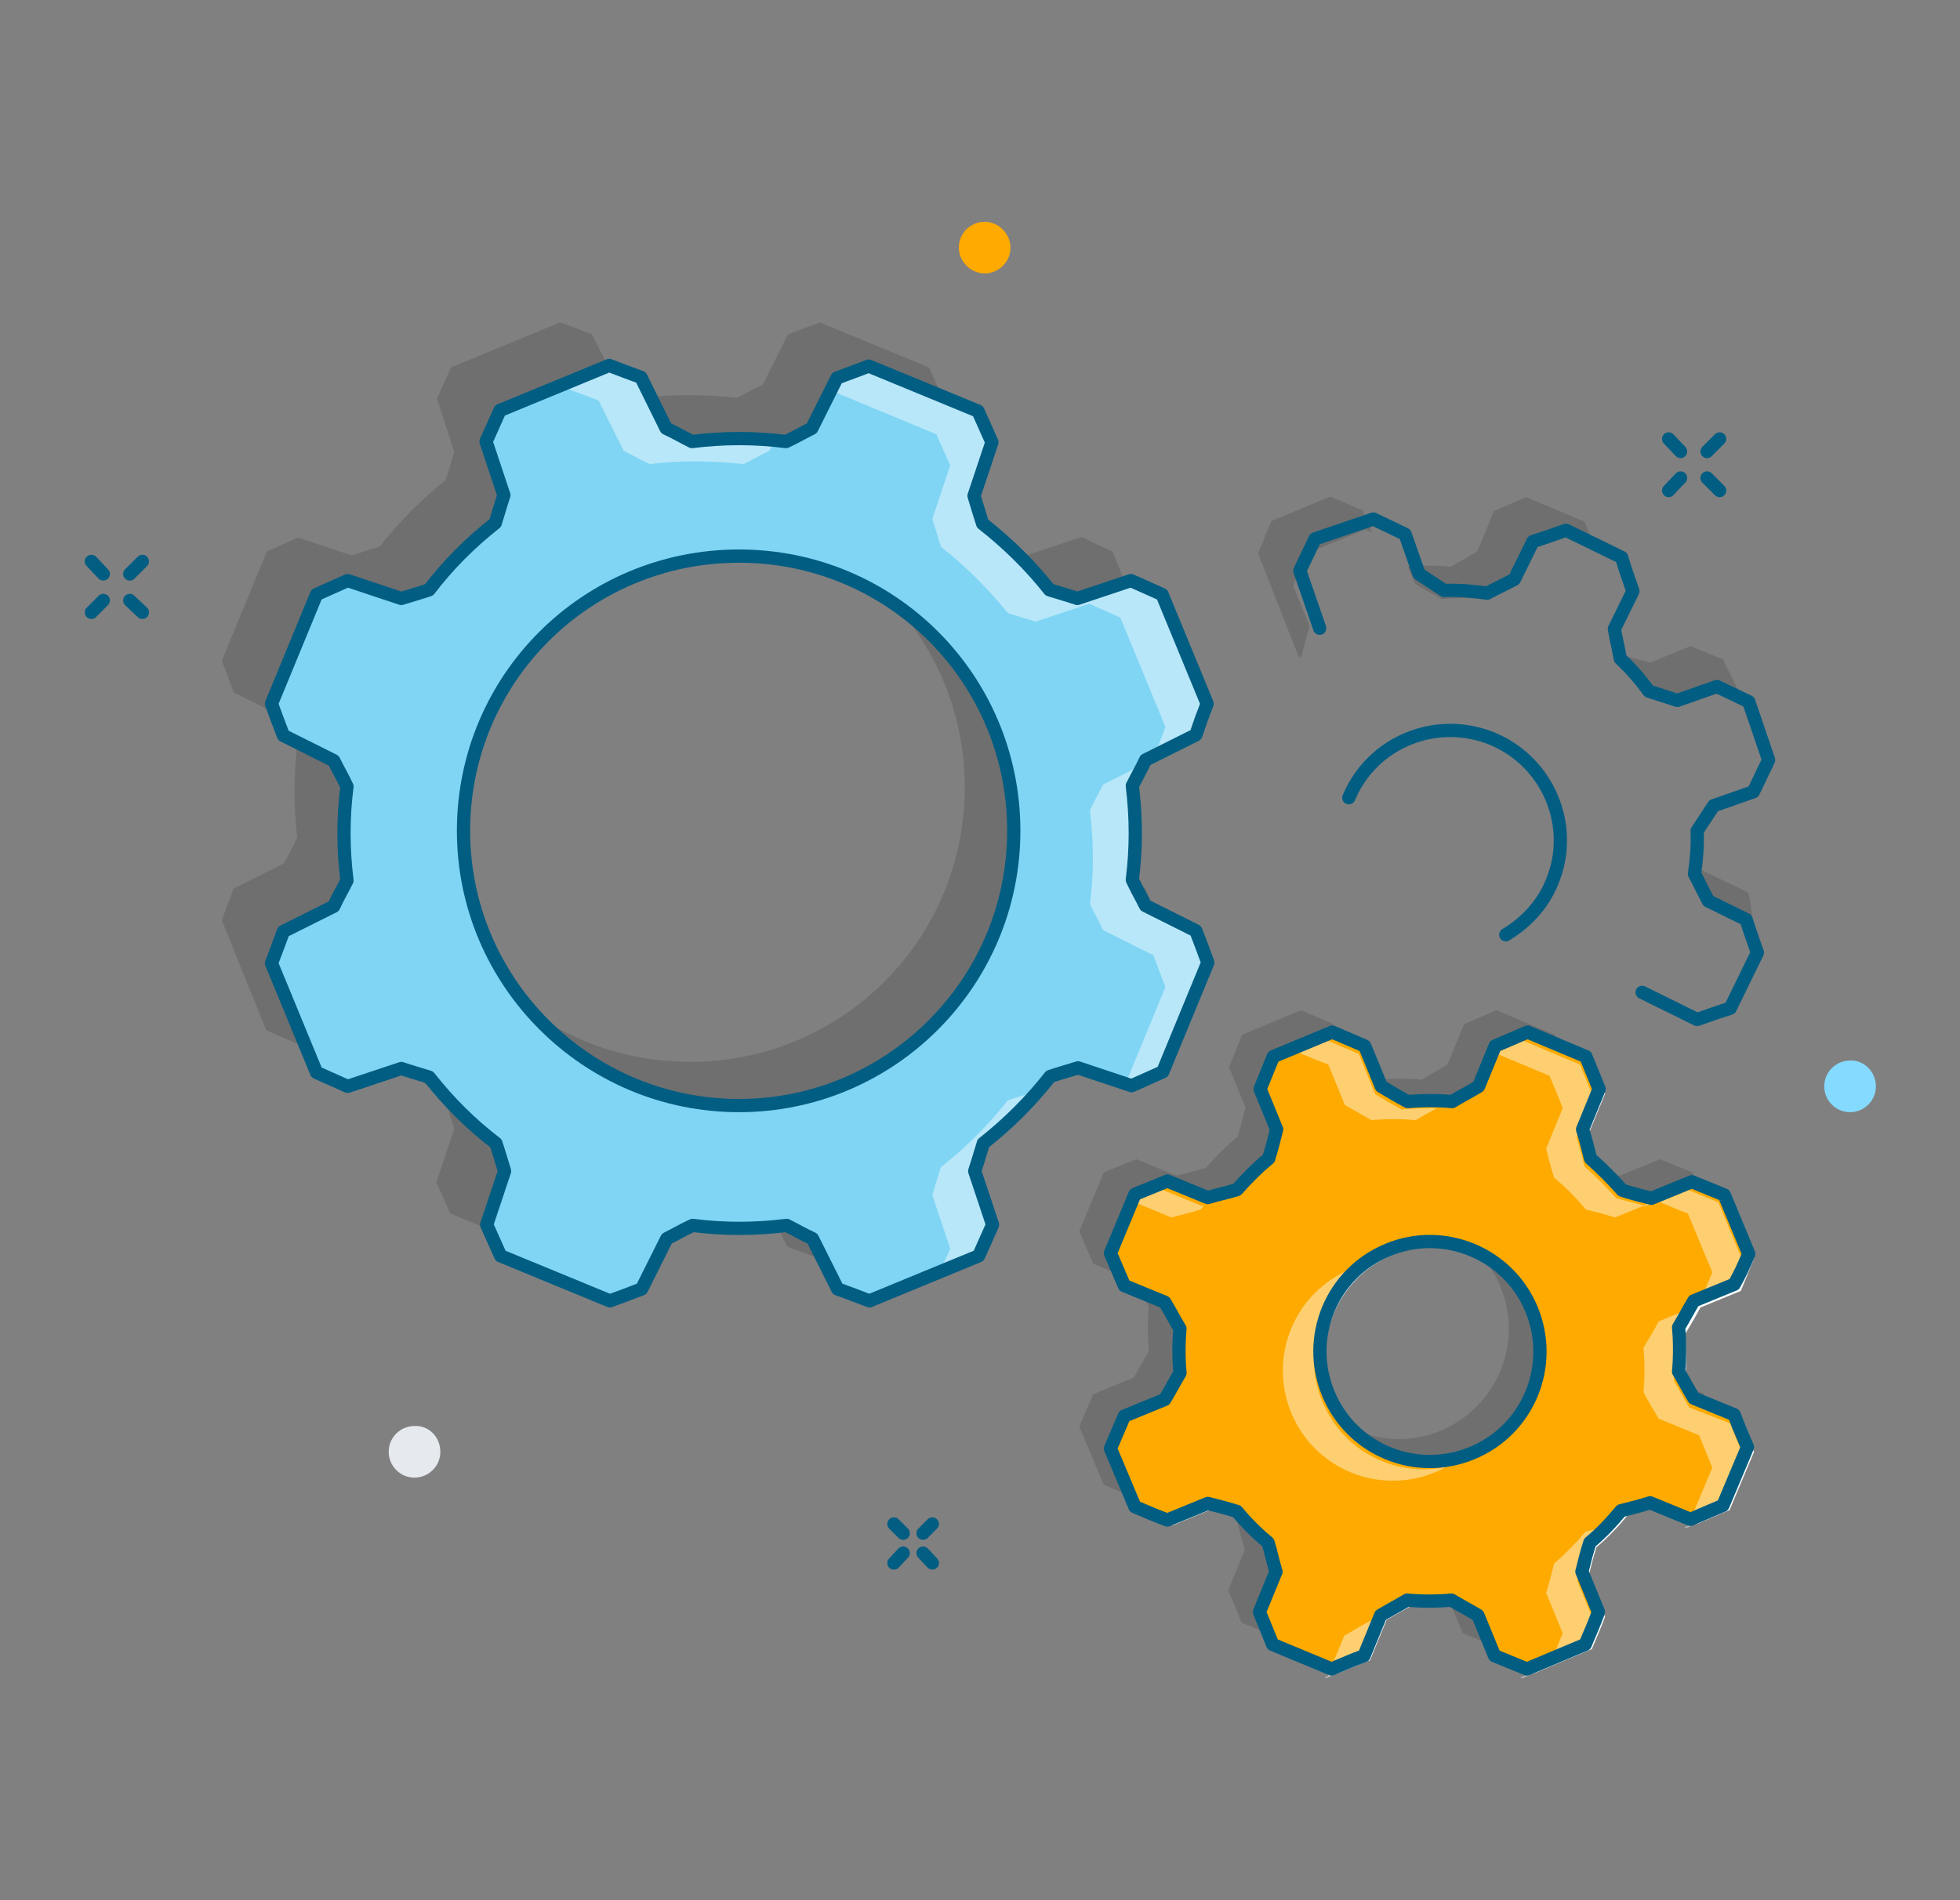 <?xml version="1.0" encoding="utf-8"?><svg version="1.1" id="Layer_1" xmlns="http://www.w3.org/2000/svg" xmlns:xlink="http://www.w3.org/1999/xlink" x="0px" y="0px" viewBox="0 0 296 287" style="enable-background:new 0 0 296 287;" xml:space="preserve"><rect x="0" y="0" width="296" height="287" fill="#808080" stroke="none"/><style type="text/css">.st0{fill:#84DBFF}.st1{fill:none;stroke:#015D82;stroke-width:2;stroke-linecap:round;stroke-linejoin:round;stroke-miterlimit:10}.st2{opacity:0.19}.st3{fill:#80D5F4}.st4{opacity:0.44}.st5{fill:#FFF}.st6{fill:#FEAA00}.st7{opacity:0.44;fill:#FFF}.st8{fill:#00B4DC}.st9{fill:#FFD05B}.st10{fill:#E6E9EE}.st11{opacity:0.18}.st12{opacity:0.13}.st13{fill:#F7F7F7}.st14{opacity:0.11}.st15{fill:none;stroke:#015D82;stroke-width:2;stroke-linecap:round;stroke-linejoin:round;stroke-miterlimit:10;stroke-dasharray:6}.st16{fill:#E59507}.st17{fill:none;stroke:#00B4DC;stroke-width:2;stroke-linecap:round;stroke-linejoin:round;stroke-miterlimit:10}</style><g><g><g id="XMLID_11_"><g><path class="st12" d="M264,134.8l-7.5-3.6c0.7,1.3,0.2,3.8,1,5.2l7.5,3.7C264.5,139,264.5,136.2,264,134.8z M260.2,99.6c-1.9-0.8-3-1.2-4.9-2l-6.1,2.5c-1.5-0.4-2.5-0.7-3.9-1c0,0,0,0,0,0c1.7,1.4,1.5,3.6,3,5.3c1.6,0.4,3.2,1.1,4.8,1.6l7.4-1.4c0.4,0.2,2.1,0.4,2.4,0.5L260.2,99.6z M239.3,78.8l-8.8-3.7c-1.9,0.8-3,1.3-4.9,2.1l-2.5,6.1c-1.5,0.9-2.5,1.4-4,2.3c-2.2-0.2-4.3-0.2-6.5,0l1.1,2.6c1.5,0.9,2.5,1.4,4,2.3c2.3-0.2,4.5-0.2,6.7,0c1.5-0.8,2.5-1.4,4-2.3l2.5-6.1c1.9-0.8,3-1.3,4.9-2.1l4.9,2.1C240.2,81,239.8,80.1,239.3,78.8z M206.2,80c0.4,0.2,0.7,0.3,1,0.4l-1.4-3.3c-1.9-0.8-3-1.3-4.9-2.1l-8.9,3.7c-0.8,1.9-1.2,3-2,4.9l6.2,15.8c0.1-0.1,0.3-0.3,0.4-0.4c0.4-1.6,0.7-2.8,1.2-4.4l-2.5-6.1c0.8-1.9,1.2-3,2-4.9L206.2,80z M257.3,210.5l-2.9-1.2l-3.2-1.3c-0.9-1.5-1.4-2.5-2.3-4c0.2-2.2,0.2-4.5,0-6.7c0.9-1.5,1.5-2.5,2.3-4l6.1-2.5c0.8-1.9,1.2-3,2-4.9l-2.3-5.5l-1.4-3.3c-1.9-0.8-3-1.2-4.9-2l-6.1,2.5c-1.5-0.4-2.5-0.7-3.9-1c-0.2,0-0.3-0.1-0.5-0.1c-0.4-0.5-0.8-0.9-1.2-1.4c-1.1-1.2-2.3-2.3-3.5-3.4c-0.2-0.7-0.4-1.4-0.5-2c-0.2-0.8-0.4-1.5-0.6-2.4l2.5-6.1c-0.3-0.6-0.5-1.1-0.7-1.6c-0.5-1.1-0.8-2-1.4-3.3l-8.8-3.7c-1.9,0.8-3,1.3-4.9,2.1l-2.5,6.1c-0.3,0.2-0.6,0.3-0.8,0.5c-1.1,0.6-2,1.1-3.1,1.8c-1.8-0.2-3.6-0.2-5.4-0.1c-0.4,0-0.7,0-1.1,0.1c-0.1,0-0.2,0-0.2,0c-1.5-0.8-2.5-1.4-4-2.3l-1.2-2.8l-1.4-3.3c-1.9-0.8-3-1.3-4.9-2.1l-3.4,1.4l-1.2,0.5l-4.3,1.8c-0.8,1.9-1.2,3-2,4.9l2.5,6.1c-0.4,1.6-0.7,2.8-1.2,4.4c-1.7,1.4-3.3,3-4.8,4.7c-1.6,0.5-2.8,0.7-4.4,1.2l-6.1-2.5c-1.9,0.8-3,1.2-4.9,2l-3.7,8.9c0.8,1.9,1.3,3,2.1,4.9l3.9,1.6l2.2,0.9c0.8,1.4,1.4,2.3,2.1,3.6c0.1,0.1,0.1,0.2,0.2,0.4c-0.2,2.2-0.2,4.5,0,6.7c-0.9,1.5-1.4,2.5-2.3,4l-6.1,2.5c-0.8,1.9-1.3,3-2.1,4.9l3.7,8.8c1.6,0.6,2.5,1.1,3.9,1.6c0.3,0.1,0.7,0.3,1,0.4l6.1-2.5c1.6,0.4,2.8,0.7,4.4,1.2c1.4,1.7,3,3.3,4.7,4.7c0,0,0,0,0,0c0.4,1.6,0.7,2.7,1.2,4.4l-2.5,6.1c0.8,1.9,1.2,3,2,4.9l3.9,1.6l4.9,2.1c1.9-0.8,3-1.3,4.9-2l2.5-6.1c1.5-0.9,2.5-1.4,4-2.3c2.2,0.2,4.5,0.2,6.7,0c1.5,0.9,2.5,1.4,4,2.3l1.1,2.6l1.4,3.4c1.6,0.6,2.6,1.1,3.9,1.6c0.3,0.1,0.7,0.3,1,0.4l8.8-3.7c0.8-1.9,1.3-3,2-4.9l-2.5-6.1c0.4-1.6,0.7-2.8,1.2-4.4c1.7-1.4,3.3-3.1,4.7-4.8c1.6-0.4,2.8-0.7,4.4-1.2l6.1,2.5c1.9-0.8,3-1.3,4.9-2.1l3.7-8.8c-0.3-0.6-0.5-1.1-0.7-1.6C258.3,212.8,257.9,211.8,257.3,210.5z M217.6,216.1c-5,2.1-10.5,1.5-14.8-1c-3-1.8-5.5-4.5-6.9-8c-3.5-8.5,0.5-18.2,9-21.7c7.4-3.1,15.8-0.4,20.1,6c0.6,0.9,1.2,1.9,1.6,3C230.1,202.8,226.1,212.5,217.6,216.1z"/><path class="st5" d="M206.9,158.7c-1.6-0.6-2.6-1.1-3.9-1.6l1.2,2.8c1.5,0.9,2.5,1.5,4,2.3c0.1,0,0.2,0,0.2,0L206.9,158.7z M259,213.1l-2.2-0.9c-0.8-1.4-1.4-2.3-2.1-3.6c-0.1-0.1-0.1-0.2-0.2-0.4c0.2-2.2,0.2-4.5,0-6.7c0.9-1.5,1.5-2.5,2.3-4l6.1-2.5c0.8-1.9,1.2-3,2-4.9l-3.7-8.9c-1.5-0.6-2.5-1.1-3.9-1.6c-0.3-0.1-0.7-0.3-1-0.4l-6.1,2.5c-1.6-0.4-2.8-0.7-4.4-1.2c-1.5-1.7-3.1-3.3-4.8-4.8c0,0,0,0,0,0c-0.2-0.7-0.4-1.4-0.5-2c-0.2-0.8-0.4-1.5-0.6-2.4l2.5-6.1c-0.4-1-0.7-1.8-1.1-2.6c-0.3-0.7-0.6-1.4-1-2.4l-3.9-1.6l-4.9-2.1c-1.9,0.8-3,1.3-4.9,2.1l-2.5,6l-0.1,0.1c-0.3,0.2-0.6,0.3-0.8,0.5c-1.1,0.6-2,1.1-3.1,1.8c-1.8-0.2-3.6-0.2-5.4-0.1c-0.5,0-0.9,0-1.3,0.1c-1.5-0.8-2.5-1.4-4-2.3l-0.9-2.1l-0.2-0.5l-1.4-3.4c-1.6-0.6-2.6-1.1-3.9-1.6c-0.3-0.1-0.6-0.3-1-0.4l-4.5,1.9l-4.3,1.8c-0.7,1.7-1.1,2.8-1.8,4.3c-0.1,0.2-0.2,0.4-0.3,0.6l2.5,6.1c-0.4,1.6-0.7,2.8-1.2,4.4c-1.7,1.4-3.3,3-4.8,4.7c-1.6,0.5-2.8,0.7-4.4,1.2l-6.1-2.5c-1.9,0.8-3,1.2-4.9,2l-3.7,8.9c0.3,0.6,0.5,1.1,0.7,1.6c0.5,1.1,0.8,2,1.4,3.3l2.9,1.2l3.2,1.3c0.9,1.5,1.5,2.5,2.3,4c-0.2,2.2-0.2,4.5,0,6.7c-0.9,1.5-1.4,2.5-2.3,4l-6.1,2.5c-0.8,1.9-1.3,3-2.1,4.9l2.3,5.5l1.4,3.3c1.9,0.8,3,1.3,4.9,2l6.1-2.5c1.4,0.4,2.5,0.7,3.9,1c0.2,0,0.3,0.1,0.5,0.1c1.4,1.7,3,3.3,4.7,4.7c0.5,1.6,0.7,2.8,1.2,4.4l-2.5,6.1c0.3,0.6,0.5,1.1,0.7,1.6c0.4,1.1,0.8,2,1.4,3.3l8.9,3.7c1.9-0.8,3-1.3,4.9-2l2.5-6.1c1.5-0.9,2.5-1.4,4-2.3c2.1,0.2,4.3,0.2,6.5,0c0.1,0,0.2,0,0.2,0c1.5,0.9,2.5,1.4,4,2.3l1.2,2.8l1.4,3.3c1.9,0.8,3,1.2,4.9,2l8.8-3.7c0.8-1.9,1.3-3,2-4.9l-2.5-6.1c0.4-1.6,0.7-2.8,1.2-4.4c1.7-1.4,3.3-3.1,4.7-4.8c1.6-0.4,2.8-0.7,4.4-1.2l6.1,2.5c1.9-0.8,3-1.3,4.9-2.1l3.7-8.8c-0.8-1.9-1.3-3-2-4.9L259,213.1z M223.1,220.2c-7.4,3.1-15.7,0.4-20.1-6c-0.6-0.9-1.2-1.9-1.6-3c-3.5-8.5,0.5-18.2,9-21.7c5-2.1,10.5-1.5,14.8,1.1c3,1.8,5.5,4.5,6.9,8C235.6,207,231.6,216.7,223.1,220.2z"/><path class="st12" d="M168,83.3l6.8,16.5c-0.7,1.9-1.1,3-1.8,4.8l-7.6,3.8c-0.7,1.4-1.3,2.4-2,3.9c0.6,4.8,0.6,9.5,0,14.2c0.7,1.4,1.3,2.4,2,3.9l7.6,3.8c0.7,1.9,1.1,3,1.8,4.8l-6.8,16.5c-1.8,0.8-2.9,1.3-4.7,2.1l-8.1-2.7c-1.5,0.5-2.6,0.8-4.2,1.3c-2.9,3.7-6.3,7.1-10.1,10.1c-0.5,1.5-0.8,2.6-1.3,4.2l2.7,8.1c-0.8,1.8-1.3,2.9-2.1,4.7l-16.5,6.8c-1.9-0.7-3-1.1-4.8-1.8l-3.8-7.6c-1.4-0.7-2.4-1.3-3.9-2c-4.8,0.6-9.5,0.5-14.2,0c-1.4,0.7-2.4,1.3-3.9,2l-3.8,7.6c-1.9,0.7-3,1.1-4.8,1.8l-16.5-6.8c-0.8-1.8-1.3-2.9-2.1-4.7l2.7-8.1c-0.5-1.5-0.8-2.6-1.3-4.2c-3.7-2.9-7.1-6.3-10.1-10c-1.5-0.5-2.6-0.8-4.2-1.3l-8.1,2.7c-1.8-0.8-2.9-1.3-4.7-2.1L33.5,139c0.7-1.9,1.1-3,1.8-4.8l7.6-3.8c0.7-1.4,1.3-2.4,2-3.9c-0.6-4.8-0.5-9.5,0-14.2c-0.7-1.4-1.3-2.4-2-3.9l-7.6-3.8c-0.7-1.9-1.1-3-1.8-4.8l6.8-16.5c1.8-0.8,2.9-1.3,4.7-2.1l8.1,2.7c1.5-0.5,2.6-0.8,4.2-1.3c2.9-3.7,6.3-7.1,10-10.1c0.5-1.5,0.8-2.6,1.3-4.2L66,60.2c0.8-1.8,1.3-2.9,2.1-4.7l16.5-6.8c1.9,0.7,3,1.1,4.8,1.8l3.8,7.6c1.4,0.7,2.4,1.3,3.9,2c4.8-0.6,9.5-0.5,14.2,0c1.4-0.7,2.4-1.3,3.9-2l3.8-7.6c1.9-0.7,3-1.1,4.8-1.8l16.5,6.8c0.8,1.8,1.3,2.9,2.1,4.7l-2.7,8.1c0.5,1.5,0.8,2.6,1.3,4.2c3.7,2.9,7.1,6.3,10.1,10c1.5,0.5,2.6,0.8,4.2,1.3l8.1-2.7C165.1,82,166.2,82.5,168,83.3z M145.7,118.9c0-22.9-18.6-41.5-41.5-41.5S62.6,96,62.6,118.9c0,22.9,18.6,41.5,41.6,41.5S145.7,141.9,145.7,118.9z"/><path class="st6" d="M260.4,180.6l3.7,8.9c-0.8,1.9-1.3,3-2,4.9l-6.1,2.5c-0.8,1.5-1.4,2.5-2.3,4c0.2,2.3,0.2,4.5,0,6.7c0.8,1.5,1.4,2.5,2.3,4l6.1,2.5c0.8,1.9,1.2,3,2,4.9l-3.7,8.8c-1.9,0.8-3,1.3-4.9,2.1l-6.1-2.5c-1.6,0.4-2.8,0.7-4.4,1.2c-1.4,1.7-3,3.3-4.7,4.8c-0.4,1.6-0.7,2.8-1.2,4.4l2.5,6.1c-0.8,1.9-1.2,3-2,4.9l-8.8,3.7c-1.9-0.8-3-1.3-4.9-2l-2.5-6.1c-1.5-0.8-2.5-1.4-4-2.3c-2.3,0.2-4.5,0.2-6.7,0c-1.5,0.8-2.5,1.4-4,2.3l-2.5,6.1c-1.9,0.8-3,1.2-4.9,2l-8.9-3.7c-0.8-1.9-1.2-3-2-4.9l2.5-6.1c-0.4-1.6-0.7-2.8-1.2-4.4c-1.7-1.4-3.3-3-4.7-4.7c-1.6-0.4-2.8-0.7-4.4-1.2l-6.1,2.5c-1.9-0.8-3-1.2-4.9-2l-3.7-8.8c0.8-1.9,1.3-3,2.1-4.9l6.1-2.5c0.9-1.5,1.4-2.5,2.3-4c-0.2-2.3-0.2-4.5,0-6.7c-0.8-1.5-1.4-2.5-2.3-4l-6.1-2.5c-0.8-1.9-1.3-3-2.1-4.9l3.7-8.9c1.9-0.8,3-1.3,4.9-2l6.1,2.5c1.6-0.4,2.8-0.7,4.4-1.2c1.4-1.7,3-3.3,4.8-4.7c0.4-1.6,0.7-2.8,1.2-4.4l-2.5-6.1c0.8-1.9,1.2-3,2-4.9l8.9-3.7c1.9,0.8,3,1.3,4.9,2.1l2.5,6.1c1.5,0.9,2.5,1.4,4,2.3c2.3-0.2,4.5-0.2,6.7,0c1.5-0.8,2.5-1.4,4-2.3l2.5-6.1c1.9-0.8,3-1.3,4.9-2.1l8.8,3.7c0.8,1.9,1.3,3,2,4.9l-2.5,6.1c0.4,1.6,0.7,2.8,1.2,4.4c1.7,1.4,3.3,3,4.8,4.8c1.6,0.4,2.8,0.7,4.4,1.2l6.1-2.5C257.4,179.3,258.5,179.7,260.4,180.6z M222.3,219.5c8.5-3.5,12.5-13.2,9-21.7c-3.5-8.5-13.2-12.5-21.7-9c-8.5,3.5-12.5,13.2-9,21.7C204.1,219,213.8,223.1,222.3,219.5z"/><path class="st7" d="M255.1,212.6c-0.9-1.5-1.4-2.5-2.3-4c0.2-2.2,0.2-4.5,0-6.7c0.9-1.5,1.4-2.5,2.3-4l6.1-2.5c0.8-1.9,1.2-3,2-4.9l-3.7-8.9c-1.9-0.8-3-1.2-4.9-2l-4.4,1.8c1.8,0.7,2.8,1.2,4.7,1.9l3.7,8.9c-0.8,1.9-1.3,3-2,4.9l-6.1,2.5c-0.8,1.5-1.4,2.5-2.3,4c0.2,2.3,0.2,4.5,0,6.7c0.8,1.5,1.4,2.5,2.3,4l6.1,2.5c0.8,1.9,1.2,3,2,4.9l-3.7,8.8c-0.2,0.1-0.4,0.1-0.5,0.2l0.3,0.1c1.9-0.8,3-1.3,4.9-2.1l3.7-8.8c-0.8-1.9-1.3-3-2-4.9L255.1,212.6z M244.1,181c-1.5-1.7-3.1-3.3-4.8-4.8c-0.4-1.6-0.7-2.8-1.2-4.4l2.5-6.1c-0.8-1.9-1.2-3-2-4.9l-8.8-3.7c-1.7,0.7-2.8,1.2-4.4,1.8l8.6,3.6c0.8,1.9,1.3,3,2,4.9l-2.5,6.1c0.4,1.6,0.7,2.8,1.2,4.4c1.7,1.4,3.3,3,4.8,4.8c1.6,0.4,2.8,0.7,4.4,1.2l4.4-1.8C246.7,181.7,245.6,181.4,244.1,181z M243.6,230.3c-1.5,0.4-2.6,0.7-4.2,1.1c-1.4,1.7-3,3.3-4.7,4.8c-0.4,1.6-0.7,2.8-1.2,4.4l2.5,6.1c-0.8,1.9-1.2,3-2,4.9l-4.4,1.8c0.1,0,0.2,0.1,0.3,0.1l8.8-3.7c0.8-1.9,1.3-3,2-4.9l-2.5-6.1c0.4-1.6,0.7-2.8,1.2-4.4C240.9,233.1,242.3,231.7,243.6,230.3z M199.7,211.7c-3.3-7.9,0-16.9,7.4-20.9c-1,0.2-2.1,0.5-3.1,0.9c-8.5,3.5-12.5,13.2-9,21.7c3.5,8.5,13.2,12.5,21.7,9c0.6-0.2,1.1-0.5,1.6-0.8C210.7,223.2,202.8,219.2,199.7,211.7z M211.7,167.6c-1.5-0.8-2.5-1.4-4-2.3l-2.5-6.1c-1.9-0.8-3-1.3-4.9-2.1l-4.4,1.8c1.7,0.7,2.8,1.2,4.7,1.9l2.5,6.1c1.5,0.9,2.5,1.4,4,2.3c2.3-0.2,4.5-0.2,6.7,0c1.2-0.7,2.1-1.2,3.2-1.8C215.2,167.4,213.4,167.4,211.7,167.6z M207,244.8c-1.5,0.8-2.5,1.4-4,2.3l-2.5,6.1c-0.2,0.1-0.3,0.1-0.5,0.2l0.3,0.1c1.9-0.8,3-1.3,4.9-2l2.5-6.1c0.3-0.2,0.5-0.3,0.8-0.5C208,244.9,207.5,244.8,207,244.8z M181.6,182.2l-6.1-2.5c-1.8,0.7-2.8,1.2-4.4,1.8l5.8,2.4c1.6-0.4,2.8-0.7,4.4-1.2c0.2-0.2,0.4-0.4,0.5-0.6C181.7,182.1,181.6,182.1,181.6,182.2z"/><path class="st7" d="M249.9,181.4l-1.7,0.7c0.1,0,0.2,0.1,0.3,0.1l1.6-0.7C250.1,181.5,250,181.4,249.9,181.4z"/><path class="st3" d="M175.4,89.8l6.8,16.5c-0.7,1.9-1.1,3-1.8,4.8l-7.6,3.8c-0.7,1.4-1.3,2.4-2,3.9c0.6,4.8,0.6,9.5,0,14.2c0.7,1.4,1.3,2.4,2,3.9l7.6,3.8c0.7,1.9,1.1,3,1.8,4.8l-6.8,16.5c-1.8,0.8-2.9,1.3-4.7,2.1l-8.1-2.7c-1.5,0.5-2.6,0.8-4.2,1.3c-2.9,3.7-6.3,7.1-10.1,10.1c-0.5,1.5-0.8,2.6-1.3,4.2l2.7,8.1c-0.8,1.8-1.3,2.9-2.1,4.7l-16.5,6.8c-1.9-0.7-3-1.1-4.8-1.8l-3.8-7.6c-1.4-0.7-2.4-1.3-3.9-2c-4.8,0.6-9.5,0.5-14.2,0c-1.4,0.7-2.4,1.3-3.9,2l-3.8,7.6c-1.9,0.7-3,1.1-4.8,1.8l-16.5-6.8c-0.8-1.8-1.3-2.9-2.1-4.7l2.7-8.1c-0.5-1.5-0.8-2.6-1.3-4.2c-3.7-2.9-7.1-6.3-10.1-10c-1.5-0.5-2.6-0.8-4.2-1.3l-8.1,2.7c-1.8-0.8-2.9-1.3-4.7-2.1L41,145.5c0.7-1.9,1.1-3,1.8-4.8l7.6-3.8c0.7-1.4,1.3-2.4,2-3.9c-0.6-4.8-0.5-9.5,0-14.2c-0.7-1.4-1.3-2.4-2-3.9l-7.6-3.8c-0.7-1.9-1.1-3-1.8-4.8l6.8-16.5c1.8-0.8,2.9-1.3,4.7-2.1l8.1,2.7c1.5-0.5,2.6-0.8,4.2-1.3c2.9-3.7,6.3-7.1,10-10.1c0.5-1.5,0.8-2.6,1.3-4.2l-2.7-8.1c0.8-1.8,1.3-2.9,2.1-4.7L92,55.2c1.9,0.7,3,1.1,4.8,1.8l3.8,7.6c1.4,0.7,2.4,1.3,3.9,2c4.8-0.6,9.5-0.5,14.2,0c1.4-0.7,2.4-1.3,3.9-2l3.8-7.6c1.9-0.7,3-1.1,4.8-1.8l16.5,6.8c0.8,1.8,1.3,2.9,2.1,4.7l-2.7,8.1c0.5,1.5,0.8,2.6,1.3,4.2c3.7,2.9,7.1,6.3,10.1,10c1.5,0.5,2.6,0.8,4.2,1.3l8.1-2.7C172.6,88.5,173.6,89,175.4,89.8z M153.1,125.5c0-22.9-18.6-41.5-41.5-41.5S70,102.5,70,125.5c0,22.9,18.6,41.5,41.6,41.5S153.1,148.4,153.1,125.5z"/><path class="st7" d="M175.2,89.8c-1.8-0.8-2.9-1.3-4.7-2.1l-8.1,2.7c-1.5-0.5-2.6-0.8-4.2-1.3c-3-3.8-6.4-7.1-10.1-10c-0.5-1.5-0.8-2.6-1.3-4.2l2.7-8.1c-0.8-1.8-1.3-2.9-2.1-4.7L131,55.2c-1.8,0.7-3,1.1-4.8,1.8l-0.9,1.9l16.1,6.7c0.8,1.8,1.3,2.9,2.1,4.7l-2.7,8.1c0.5,1.5,0.8,2.6,1.3,4.2c3.7,2.9,7.1,6.3,10.1,10c1.5,0.5,2.6,0.8,4.2,1.3l8.1-2.7c1.8,0.8,2.9,1.3,4.7,2.1l6.8,16.5c-0.6,1.6-1,2.7-1.6,4.2l5.9-2.9c0.7-1.9,1.1-3,1.8-4.8L175.2,89.8z M180.3,140.7l-7.6-3.8c-0.7-1.4-1.3-2.4-2-3.9c0.6-4.7,0.6-9.4,0-14.2c0.6-1.2,1.1-2.1,1.7-3.2l-5.8,2.9c-0.7,1.4-1.3,2.4-2,3.9c0.6,4.8,0.6,9.5,0,14.2c0.7,1.4,1.3,2.4,2,3.9l7.6,3.8c0.7,1.9,1.1,3,1.8,4.8l-6.1,14.8l0.7,0.3c1.8-0.8,2.9-1.3,4.7-2.1l6.8-16.5C181.4,143.6,180.9,142.5,180.3,140.7z M156.4,164.9L156.4,164.9c-1.6,0.5-2.7,0.8-4.2,1.3c-2.9,3.7-6.3,7.1-10.1,10.1c-0.5,1.5-0.8,2.6-1.3,4.2l2.7,8.1c-0.6,1.4-1,2.3-1.6,3.5l5.5-2.3c0.8-1.8,1.3-2.9,2.1-4.7l-2.7-8.1c0.5-1.5,0.8-2.6,1.3-4.2C151.3,170.4,154,167.8,156.4,164.9z M104.3,66.7c-1.4-0.7-2.4-1.3-3.9-2L96.6,57c-1.9-0.7-3-1.1-4.8-1.8L75.3,62c-0.2,0.5-0.4,0.8-0.6,1.2l10.9-4.5c1.9,0.7,3,1.1,4.8,1.8l3.8,7.6c1.4,0.7,2.4,1.3,3.9,2c4.8-0.6,9.5-0.5,14.2,0c1.4-0.7,2.4-1.3,3.9-2l0.8-1.6C112.9,66.1,108.6,66.1,104.3,66.7z"/><path class="st7" d="M172.6,114.9c-0.1,0.2-0.2,0.4-0.3,0.6l1.8-0.9c0.1-0.2,0.2-0.4,0.2-0.6L172.6,114.9z"/></g><g><path class="st1" d="M182.3,106.3l-6.8-16.5c-1.8-0.8-2.9-1.3-4.7-2.1l-8.1,2.7c-1.5-0.5-2.6-0.8-4.2-1.3c-3-3.8-6.4-7.1-10.1-10c-0.5-1.5-0.8-2.6-1.3-4.2l2.7-8.1c-0.8-1.8-1.3-2.9-2.1-4.7l-16.5-6.8c-1.8,0.7-3,1.1-4.8,1.8l-3.8,7.6c-1.4,0.7-2.4,1.3-3.9,2c-4.7-0.6-9.4-0.6-14.2,0c-1.4-0.7-2.4-1.3-3.9-2L96.8,57c-1.9-0.7-3-1.1-4.8-1.8L75.5,62c-0.8,1.8-1.3,2.9-2.1,4.7l2.7,8.1c-0.5,1.5-0.8,2.6-1.3,4.2c-3.8,3-7.1,6.3-10,10.1c-1.5,0.5-2.6,0.8-4.2,1.3l-8.1-2.7c-1.8,0.8-2.9,1.3-4.7,2.1L41,106.3c0.7,1.9,1.1,3,1.8,4.8l7.6,3.8c0.7,1.4,1.3,2.4,2,3.9c-0.6,4.7-0.6,9.4,0,14.2c-0.7,1.4-1.3,2.4-2,3.9l-7.6,3.8c-0.7,1.9-1.1,3-1.8,4.8l6.8,16.5c1.8,0.8,2.9,1.3,4.7,2.1l8.1-2.7c1.5,0.5,2.6,0.8,4.2,1.3c3,3.8,6.3,7.1,10.1,10c0.5,1.5,0.8,2.6,1.3,4.2l-2.7,8.1c0.8,1.8,1.3,2.9,2.1,4.7l16.5,6.8c1.9-0.7,3-1.1,4.8-1.8l3.8-7.6c1.4-0.7,2.4-1.3,3.9-2c4.7,0.6,9.4,0.6,14.2,0c1.4,0.7,2.4,1.3,3.9,2l3.8,7.6c1.9,0.7,3,1.1,4.8,1.8l16.5-6.8c0.8-1.8,1.3-2.9,2.1-4.7l-2.7-8.1c0.5-1.5,0.8-2.6,1.3-4.2c3.8-3,7.1-6.3,10.1-10.1c1.5-0.5,2.6-0.8,4.2-1.3l8.1,2.7c1.8-0.8,2.9-1.3,4.7-2.1l6.8-16.5c-0.7-1.9-1.1-3-1.8-4.8l-7.6-3.8c-0.7-1.4-1.3-2.4-2-3.9c0.6-4.7,0.6-9.4,0-14.2c0.7-1.4,1.3-2.4,2-3.9l7.6-3.8C181.2,109.2,181.6,108.1,182.3,106.3z"/><path class="st1" d="M203.7,120.5c3.5-8.4,13.2-12.4,21.7-8.9c8.4,3.5,12.5,13.2,9,21.6c-1.4,3.5-4,6.2-7,8"/><path class="st1" d="M264.1,189.4l-3.7-8.9c-1.9-0.8-3-1.2-4.9-2l-6.1,2.5c-1.6-0.4-2.8-0.7-4.4-1.2c-1.5-1.7-3.1-3.3-4.8-4.8c-0.4-1.6-0.7-2.8-1.2-4.4l2.5-6.1c-0.8-1.9-1.2-3-2-4.9l-8.8-3.7c-1.9,0.8-3,1.3-4.9,2.1l-2.5,6.1c-1.5,0.9-2.5,1.4-4,2.3c-2.2-0.2-4.5-0.2-6.7,0c-1.5-0.8-2.5-1.4-4-2.3l-2.5-6.1c-1.9-0.8-3-1.3-4.9-2.1l-8.9,3.7c-0.8,1.9-1.2,3-2,4.9l2.5,6.1c-0.4,1.6-0.7,2.8-1.2,4.4c-1.7,1.4-3.3,3-4.8,4.7c-1.6,0.5-2.8,0.7-4.4,1.2l-6.1-2.5c-1.9,0.8-3,1.2-4.9,2l-3.7,8.9c0.8,1.9,1.3,3,2.1,4.9l6.1,2.5c0.9,1.5,1.4,2.5,2.3,4c-0.2,2.2-0.2,4.5,0,6.7c-0.9,1.5-1.4,2.5-2.3,4l-6.1,2.5c-0.8,1.9-1.3,3-2.1,4.9l3.7,8.8c1.9,0.8,3,1.3,4.9,2l6.1-2.5c1.6,0.4,2.8,0.7,4.4,1.2c1.4,1.7,3,3.3,4.7,4.7c0.5,1.6,0.7,2.8,1.2,4.4l-2.5,6.1c0.8,1.9,1.2,3,2,4.9l8.9,3.7c1.9-0.8,3-1.3,4.9-2l2.5-6.1c1.5-0.9,2.5-1.4,4-2.3c2.2,0.2,4.5,0.2,6.7,0c1.5,0.9,2.5,1.4,4,2.3l2.5,6.1c1.9,0.8,3,1.2,4.9,2l8.8-3.7c0.8-1.9,1.3-3,2-4.9l-2.5-6.1c0.4-1.6,0.7-2.8,1.2-4.4c1.7-1.4,3.3-3.1,4.7-4.8c1.6-0.4,2.8-0.7,4.4-1.2l6.1,2.5c1.9-0.8,3-1.3,4.9-2.1l3.7-8.8c-0.8-1.9-1.3-3-2-4.9l-6.1-2.5c-0.9-1.5-1.4-2.5-2.3-4c0.2-2.2,0.2-4.5,0-6.7c0.9-1.5,1.4-2.5,2.3-4l6.1-2.5C262.8,192.4,263.3,191.3,264.1,189.4z"/><path class="st1" d="M248,149.9l8.3,4.1c2-0.7,3.1-1.1,5-1.7l4.1-8.4c-0.7-2-1.1-3.1-1.7-5l-5.7-2.8c-0.8-1.5-1.3-2.6-2.1-4.1c0.3-2.1,0.5-4.3,0.4-6.5c0.9-1.4,1.6-2.4,2.5-3.8l6-2.1c0.9-1.9,1.4-2.9,2.3-4.8l-3-8.8c-1.9-0.9-2.9-1.4-4.8-2.3l-6,2.1c-1.6-0.5-2.7-0.9-4.3-1.4c-1.3-1.8-2.7-3.4-4.3-4.9c-0.3-1.7-0.6-2.8-0.9-4.5l2.8-5.7c-0.7-2-1.1-3.1-1.7-5.1l-8.4-4.1c-2,0.7-3.1,1.1-5,1.7l-2.8,5.7c-1.5,0.8-2.6,1.3-4.1,2.1c-2.1-0.3-4.3-0.5-6.5-0.4c-1.4-0.9-2.4-1.6-3.8-2.5l-2.1-6c-1.9-0.9-2.9-1.4-4.8-2.3l-8.8,3c-0.9,1.9-1.4,2.9-2.3,4.8l3,8.7"/><path class="st1" d="M231.3,197.8c3.5,8.5-0.5,18.2-9,21.7c-8.5,3.5-18.2-0.5-21.7-9c-3.5-8.5,0.5-18.2,9-21.7C218,185.3,227.8,189.3,231.3,197.8z"/><path class="st1" d="M153.1,125.5c0,22.9-18.6,41.5-41.5,41.5S70,148.4,70,125.5C70,102.5,88.6,84,111.6,84S153.1,102.5,153.1,125.5z"/></g></g></g><g><path class="st0" d="M283.3,164.1c0,2.2-1.8,3.9-3.9,3.9c-2.2,0-3.9-1.8-3.9-3.9c0-2.2,1.8-3.9,3.9-3.9C281.5,160.1,283.3,161.9,283.3,164.1z"/><g><line class="st1" x1="259.7" y1="66.3" x2="257.8" y2="68.2"/><line class="st1" x1="253.8" y1="72.2" x2="252" y2="74.1"/><line class="st1" x1="259.7" y1="74.1" x2="257.8" y2="72.2"/><line class="st1" x1="253.8" y1="68.2" x2="252" y2="66.3"/></g><g><line class="st1" x1="21.5" y1="84.8" x2="19.6" y2="86.7"/><line class="st1" x1="15.6" y1="90.7" x2="13.8" y2="92.5"/><line class="st1" x1="21.5" y1="92.5" x2="19.6" y2="90.7"/><line class="st1" x1="15.6" y1="86.7" x2="13.8" y2="84.8"/></g><path class="st6" d="M152.6,37.4c0,2.2-1.8,3.9-3.9,3.9s-3.9-1.8-3.9-3.9c0-2.2,1.8-3.9,3.9-3.9S152.6,35.3,152.6,37.4z"/><path class="st10" d="M66.5,219.3c0,2.2-1.8,3.9-3.9,3.9c-2.2,0-3.9-1.8-3.9-3.9c0-2.2,1.8-3.9,3.9-3.9C64.8,215.3,66.5,217.1,66.5,219.3z"/><g><line class="st1" x1="140.8" y1="230.2" x2="139.4" y2="231.6"/><line class="st1" x1="136.4" y1="234.6" x2="135" y2="236.1"/><line class="st1" x1="140.8" y1="236.1" x2="139.4" y2="234.6"/><line class="st1" x1="136.4" y1="231.6" x2="135" y2="230.2"/></g></g></g></svg>